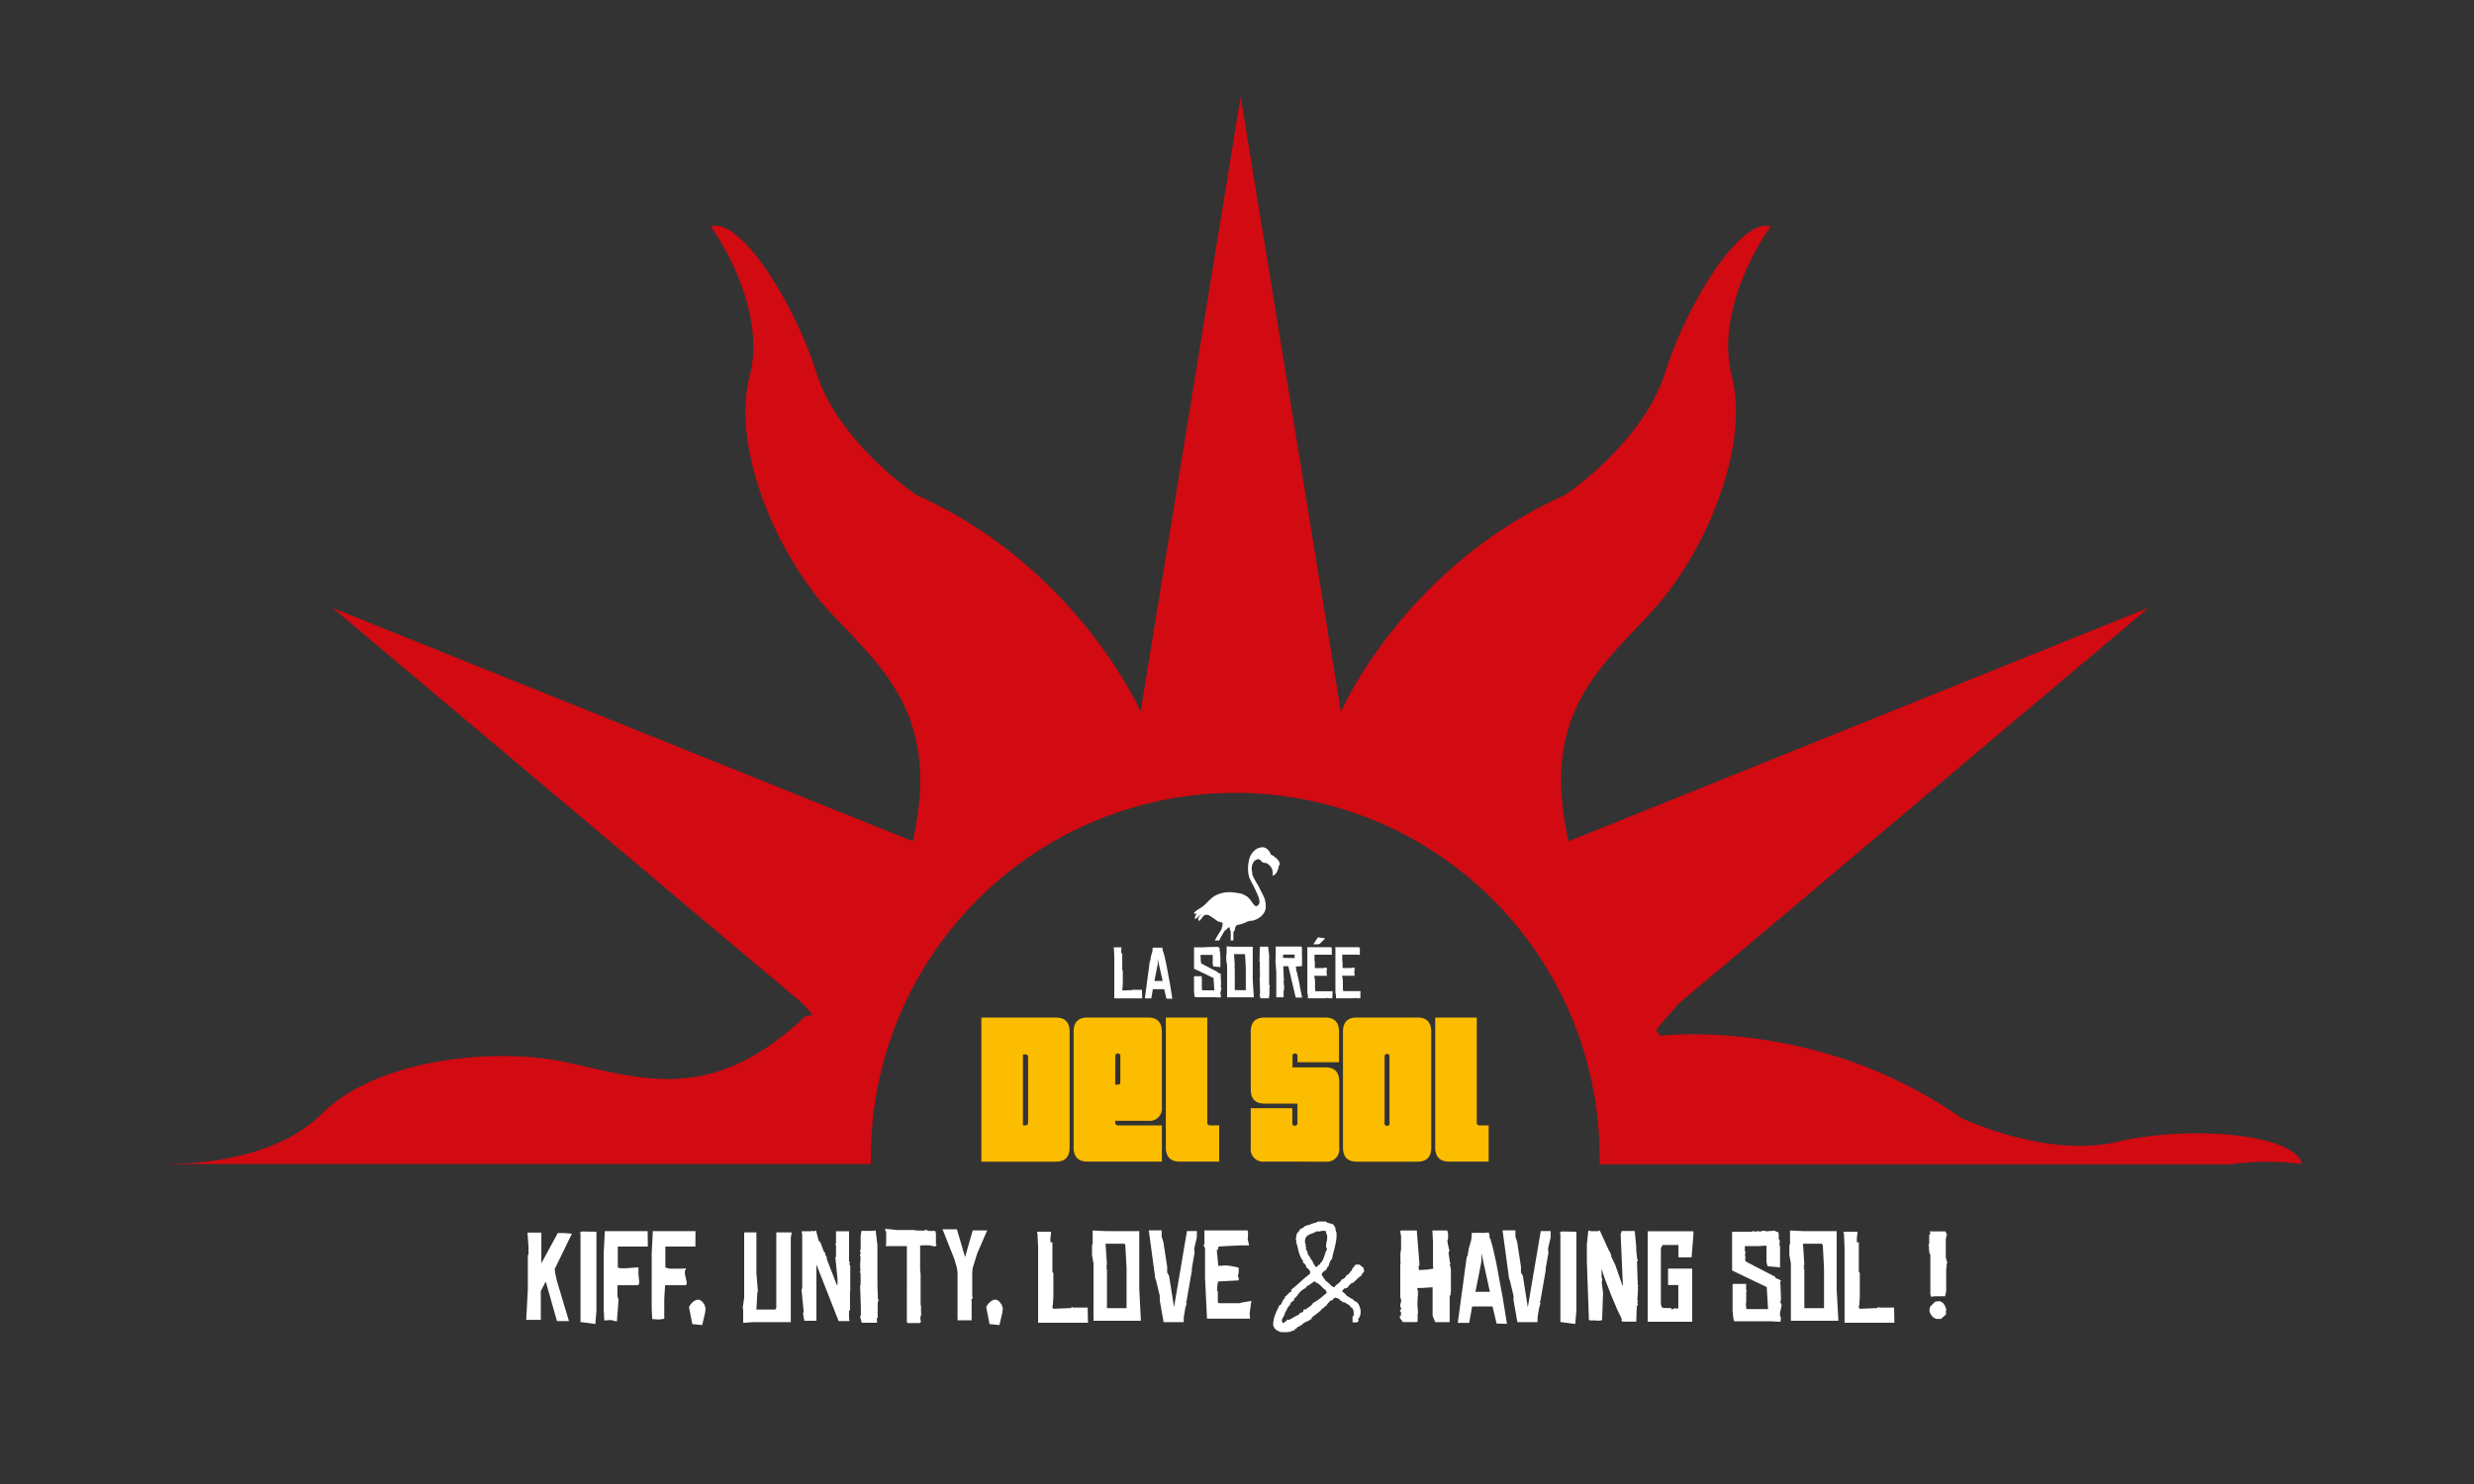 <svg xmlns="http://www.w3.org/2000/svg" id="Calque_1" data-name="Calque 1" viewBox="0 0 500 300"><rect x="0" y="0" width="500" height="300" fill="#333333" stroke="none"/><defs><style>.cls-1{fill:#d20a11;}.cls-2{fill:#fff;}.cls-3{fill:#fcbc00;}</style></defs><title>HalfSunPlan de travail 10</title><path class="cls-1" d="M176,233.93a73.64,73.64,0,1,1,147.28,0c0,.49,0,1,0,1.45H450.77a54.45,54.45,0,0,1,14.45-.08c-1.45-6.11-22.76-7.88-37.29-4.48S396.36,226,396.36,226c-29.19-20.56-60.8-16.61-60.8-16.61l-.89-1.18,4.46-5.21,95.11-80.14L317,170.09c-5.62-25.09,5.62-34.45,16.48-46.06S353.73,90.7,350,76.1s7.86-30.33,7.86-30.33c-6-1.87-16.85,15.35-21.34,29.58s-20.22,24.72-20.22,24.72C283.71,114.68,271,143.88,271,143.88L250.74,19.54,230.52,143.87s-12.73-29.21-45.31-43.81c0,0-15.73-10.48-20.22-24.71s-15.35-31.46-21.35-29.58c0,0,11.61,15.73,7.86,30.33S157.12,112.42,168,124s22.09,21,16.48,46.06L67.25,122.91,162.37,203l1.86,2.18-1.49.3c-18.71,17.63-32.49,12.75-48,9.34s-39-.38-49.63,10.29-30.31,10.13-30.31,10.13l0,.08H176C176,234.89,176,234.41,176,233.93Z"></path><path class="cls-2" d="M115.58,249.4l-3.47,7.15.1.83.33,1.52,2.45,8.17h-2.42l-2.27-8-1,1.92v5.82h-2.95l.33-6.2V253.8l.13-.23v-1.5l-.2-2.9h2.8v6.22l3.32-6.12,1.2,0,1,.07Z"></path><path class="cls-2" d="M120.54,249v16l-.22,2.65-3-.4V249.28l-.22-.08.47-.25Z"></path><path class="cls-2" d="M130.93,252h-6.07v4.22l.5.17h1.15l2.52-.2v1.35l.17,1.82-.2.45h-4.22V262l.23.77-.33,4.32h-.25l-1-.25-1.3.1-.12-2.27V253.28l.23-4.4h8.65Z"></path><path class="cls-2" d="M140.54,252h-6.07v4.22l.75.25h2.67l.75-.08-.23.6v.52l.38,1.68v.32l-.15.3h-4.22l-.17,2.72v4.07l-1.12.15-1.32-.1-.1-2.17V253.28l.23-4.4h8.62Z"></path><path class="cls-2" d="M142.54,264.9l0,.3-.62,2.67-2-.2-.65-3.27v-.25l.38-.58.52-.5.6-.33h.57l.58.38.45.63.25.77Z"></path><path class="cls-2" d="M160,249.13l-.18,1.15v17h-7.62l-2,.15v-2.7l-.1-.3.3-2.1V249.13h2.47v8.22l.3,3.7-.1.13-.2,3.55h3.8l.22-.3v-15.3Z"></path><path class="cls-2" d="M171.86,260.93l-.07.1v3.85l-.2.07v1.4l.1.72h-2.2L165,255.63V267h-2.45l-.27-1.58.15-.15L162,260.8l.13-.5V249.65l-.12-.75h1.92l.13-.12.3.13.58-.12.5,2,.35.35.77,2,.28.15-.12.15.42.85-.08.15,2,5.15.2.27v-1.3l-.43-4.35.13-.15v-2.37l-.2-.12.2-.17V248.9h2.63V255l.2.2-.15.38.2.3v4.37Z"></path><path class="cls-2" d="M177.58,262.68l-.2.72v3l-.15,0v.93l.1.07h-3.17l-.33-1.2.15-.35v-1.62l-.15-4.35.1-.2v-2.28l-.17-.25.15-.25-.08-1,.08-1.65.08-.1-.15-.1,0-.53.15-.27-.2-.25.15-.48v-2.77l.17-.92h2.07l.8-.08.35,3v8.15l.08,1.77,0,.92Z"></path><path class="cls-2" d="M189.31,251.63,189,252l-1.17-.25h-1.42l-.45.07v4.85l.1.88v6.12l.08.38v1.4l.15.23-.15,0v.23l-.12.33v.6l.13.38-.3.25h-2.42l-.15-.22V251.9H179l.1-.52v-2.3l-.2-.42v-.15l.1-.1,2.32.25h3.07l.3,0,.7.1,1.12,0,.18.1.07-.12.2-.08.38,0,.3.18h1.38l.13.5v2.12Z"></path><path class="cls-2" d="M199.51,248.73l-2,4.62-.92,2.95-.1.92V262l.1.45-.3.23.08.22v4h-2.85v-9.7l-.15-1-.53-1.77-2.35-5.92h2.9l1.65,5.62,1.55-5.4Z"></path><path class="cls-2" d="M202.61,264.9l0,.3-.62,2.67-2-.2-.65-3.27v-.25l.38-.58.52-.5.6-.33h.57l.58.38.45.63.25.77Z"></path><path class="cls-2" d="M219.88,267.4H209.81V252.25l-.12-2.7-.1-.55h2.85l-.15,1.3v.83l.4,0v6l.2.23v4.8l-.1,1.57-.12.57.17.13,0,.15,3.7-.15,0-.22.15,0,.13.13h3Z"></path><path class="cls-2" d="M230.58,267H221V255.4l-.3-1.65v-2l.13-.3v-2.7l2.75.13h6.67v11.72Zm-2.9-2.55v-8.1l-.25-4.62-.17-.3h-3.82l.28,4.22-.15.23.15.35-.2.22.2.08v7.92Z"></path><path class="cls-2" d="M241.88,250.15l-.53,2.27.08.82-.55,3.15v.45L239.81,263l-.12.28.15.17-.28.93-.32,1.9,0,1h-4.07l-.78-4.4v-.92l-.77-3.22-.12-.2-1.33-9.82h2.6v1.27l.35,1.08.77,5,0,1.2.38.63,1,6.37,2.62-15.4h2Z"></path><path class="cls-2" d="M252.56,265.47l.08,1.1h-8.7l-.4-8.22v-6.07l-.32-.52.2-.25v-2.77h8.7l.1.3v1.17l-.07.25.3,1.3h-1.75l-4.3.22-.2.13,0,.45-.28.15.3,3.2,1.55-.1.9.1,1.67.35v1l-.17.7.17.35v.53l-4.12.22-.1.25-.12.88v.7l.13.25v2.17l.3.15h4.07l.6-.17,1.8-.3Z"></path><path class="cls-2" d="M275.73,256.94a.68.68,0,0,1-.13.22l-.17.19a1.35,1.35,0,0,0-.16.21.61.61,0,0,0-.08.26,6.37,6.37,0,0,0-.92.75q-.42.41-.86.8h0l-.07,0-.09,0,0-.07a4.62,4.62,0,0,0-.53.51c-.17.19-.32.38-.46.56h-.1a.34.34,0,0,0-.22.08.25.25,0,0,1-.22,0,.78.78,0,0,0-.26.3.76.76,0,0,1-.27.3,5,5,0,0,1,.57.41,1.74,1.74,0,0,1,.44.54,1,1,0,0,1,.32.13l.28.19.27.18a1,1,0,0,0,.32.12,1.14,1.14,0,0,0,.71.53,2.22,2.22,0,0,1,.66.93,3.06,3.06,0,0,1,.23,1.14,2.43,2.43,0,0,1-.13.79,2,2,0,0,1-.42.71.15.15,0,0,1,.1.13.54.54,0,0,1,0,.14.53.53,0,0,0,0,.14.87.87,0,0,1-.61.21l-.28,0-.3-.06v-.17a2.79,2.79,0,0,0,0-.3,2.66,2.66,0,0,1,0-.28.63.63,0,0,1,0-.3,1,1,0,0,1,.11-.15.78.78,0,0,0,.11-.17,1,1,0,0,0,0-.37,3.14,3.14,0,0,0,0-.35,1.75,1.75,0,0,0-.1-.42,1.08,1.08,0,0,0-.2-.34.39.39,0,0,0-.31-.14.7.7,0,0,0-.18-.35,1.47,1.47,0,0,0-.31-.23l-.35-.19a1.1,1.1,0,0,1-.31-.24.24.24,0,0,0-.13,0,.23.23,0,0,1-.13,0h-.08a.08.08,0,0,1-.09,0l-.09-.1-.08-.12s0-.07-.08-.07l-.07,0-.08,0s-.08,0-.12-.11a.56.56,0,0,0-.1-.16,1.66,1.66,0,0,0-.4-.25,1.09,1.09,0,0,0-.45-.12.46.46,0,0,0-.37.15,1.33,1.33,0,0,0-.22.33h0a.18.18,0,0,0-.17.05.2.2,0,0,1-.2,0l-.5.51a2,2,0,0,0-.4.61.37.37,0,0,0-.24.08,1,1,0,0,0-.17.17l-.15.18a.23.23,0,0,1-.17.08.14.14,0,0,1-.1,0,2.76,2.76,0,0,1-.47.56,6.69,6.69,0,0,1-.57.46l-.6.45a6.1,6.1,0,0,0-.56.5c0,.06,0,.09.08.09s.06,0,.06.09l0,0a.09.09,0,0,1-.07,0l-.07,0a.17.17,0,0,0-.1,0h0l0,0a1.71,1.71,0,0,1-.47.33l-.55.26a3,3,0,0,0-.51.29,1.14,1.14,0,0,0-.37.43.3.3,0,0,0-.15-.05.21.21,0,0,0-.22.14c0,.09-.09.14-.17.14h-.15l0,0a.51.51,0,0,0-.15.14l-.13.17a.62.62,0,0,1-.14.13.23.23,0,0,1-.17,0,.31.31,0,0,0-.11.19.64.64,0,0,1-.08.21.27.27,0,0,1-.15-.07.2.2,0,0,0-.15,0,1.31,1.31,0,0,1-.53.25,3.74,3.74,0,0,1-.61.08h-.64a3.75,3.75,0,0,0-.59,0,4,4,0,0,1-.9-.43,1.5,1.5,0,0,1-.59-.76,1.46,1.46,0,0,1-.07-.21.86.86,0,0,1,0-.21,4.35,4.35,0,0,1,.12-1,7.67,7.67,0,0,1,.3-1q.18-.47.41-.93t.42-.9a.22.22,0,0,0,.21-.1.19.19,0,0,1,.21-.08v-.41h.23a.29.29,0,0,0,0-.07.27.27,0,0,1,0-.07.5.5,0,0,1,.09-.32,1.77,1.77,0,0,1,.19-.21,1.38,1.38,0,0,0,.17-.19.35.35,0,0,0,0-.28,1.43,1.43,0,0,0,.35-.24l.29-.3a2.88,2.88,0,0,1,.3-.29,1,1,0,0,1,.37-.2.18.18,0,0,0,0-.11.65.65,0,0,1,0-.12.32.32,0,0,1,0-.17q1-.8,1.88-1.61t1.92-1.61v-.05a.17.17,0,0,1,0-.14.24.24,0,0,0,0-.14.51.51,0,0,0-.08-.26,1.55,1.55,0,0,0-.21-.27,2.58,2.58,0,0,0-.26-.24,1.37,1.37,0,0,0-.23-.16,1.1,1.1,0,0,0-.21-.59,1.81,1.81,0,0,0-.46-.41v-.37a3.23,3.23,0,0,1-.51-.82,6.86,6.86,0,0,1-.33-.95q-.13-.49-.25-1t-.27-.94a1,1,0,0,1,0-.19.55.55,0,0,0,0-.19c0-.11,0-.17-.15-.17a.74.74,0,0,0,.14-.38c0-.16,0-.31.06-.47a1.56,1.56,0,0,1,.13-.44.44.44,0,0,1,.34-.25.34.34,0,0,1,.08-.24.32.32,0,0,0,.08-.22,3.73,3.73,0,0,1,.56-.32,1.13,1.13,0,0,0,.47-.4.94.94,0,0,0,.24-.06l.22-.09.22-.08a.69.69,0,0,1,.27,0,1.35,1.35,0,0,1,.42-.23l.47-.14.46-.13a1,1,0,0,0,.37-.21l.3,0h.3l.51,0,.51,0a.76.76,0,0,0,.32.24,3,3,0,0,0,.4.12l.42.11a1,1,0,0,1,.36.17.51.51,0,0,1,.19.3.33.33,0,0,0,.22.25v.1a2,2,0,0,0,.07.52,4.61,4.61,0,0,0,.17.49v.21A7.3,7.3,0,0,1,270,251q-.1.59-.24,1.15l-.29,1.14q-.15.57-.25,1.17a1.88,1.88,0,0,0-.47.72,7.26,7.26,0,0,0-.26.84.49.49,0,0,0-.3.32.91.91,0,0,1-.23.39l-.09.07-.11.07a2.66,2.66,0,0,0-.37.3,1,1,0,0,0-.26.4,1.48,1.48,0,0,0,.16.42,3,3,0,0,0,.23.36l.26.33a2.05,2.05,0,0,1,.23.37h.23a.2.2,0,0,1,.06.12,1.07,1.07,0,0,1,0,.12.7.7,0,0,1,.37.2l.28.31a1.65,1.65,0,0,0,.32.27.84.84,0,0,0,.47.12,1.28,1.28,0,0,1,.31-.4l.4-.32a3.72,3.72,0,0,0,.38-.33,1.21,1.21,0,0,0,.27-.44,1.93,1.93,0,0,0,.6-.33,1.47,1.47,0,0,0,.42-.55,1.73,1.73,0,0,0,.42-.26,1,1,0,0,0,.29-.41A.26.26,0,0,0,273,257a.49.49,0,0,1,.19-.15,1,1,0,0,1,.13-.37,2,2,0,0,1,.2-.27l.23-.26a1.78,1.78,0,0,0,.22-.3h.18l.23,0,.23,0a.6.6,0,0,0,.18,0,2.87,2.87,0,0,0,.36.33,2.5,2.5,0,0,0,.42.27.48.48,0,0,0,0,.21.49.49,0,0,0,.06.24Zm-7.57,4.4a.28.28,0,0,0-.11-.2.23.23,0,0,1-.09-.2.32.32,0,0,1,0-.08.32.32,0,0,0,0-.07,1.84,1.84,0,0,1-.53-.36L267,260a4.6,4.6,0,0,0-.48-.43,1.78,1.78,0,0,0-.61-.3v0a.18.18,0,0,0-.11-.19.68.68,0,0,0-.24,0l-.49.35-.51.35a1.59,1.59,0,0,1-.26.15,1.12,1.12,0,0,0-.24.15.35.35,0,0,0-.11.17,1.63,1.63,0,0,1-.08.19.78.78,0,0,0-.47.2,1.32,1.32,0,0,1-.42.27V261a1.3,1.3,0,0,0-.39.34l-.31.42c-.1.14-.21.27-.32.41a1.36,1.36,0,0,1-.42.33.26.26,0,0,1,0,.17s0,.09,0,.18l-.51.36a.73.73,0,0,0-.27.56,2.21,2.21,0,0,0-.6.77,9.17,9.17,0,0,1-.48.89,1.14,1.14,0,0,1-.11.41c-.06.13-.13.25-.2.37s-.14.24-.2.36a.84.84,0,0,0-.09.38.66.66,0,0,0,.06.27,1.32,1.32,0,0,0,.14.25h0a.34.34,0,0,0,.2-.06.85.85,0,0,0,.15-.13l.13-.14a.23.23,0,0,1,.17-.07.24.24,0,0,1,.13,0l0-.1a.38.38,0,0,1,0-.13.1.1,0,0,1,.11-.07c.08,0,.13,0,.15,0a.31.31,0,0,0,.13.08q.53-.25,1-.55a8.94,8.94,0,0,1,1.05-.53.61.61,0,0,1,.17-.27.69.69,0,0,1,.22-.12l.24-.08a.59.59,0,0,0,.22-.12.31.31,0,0,0,.08-.22.38.38,0,0,1,0-.19l.16-.07a.39.39,0,0,1,.16,0l.15,0a7.23,7.23,0,0,1,.78-.56,1.81,1.81,0,0,0,.65-.69l.76-.48q.36-.23.71-.49a7.61,7.61,0,0,0,.66-.56A6.12,6.12,0,0,0,268.16,261.34Zm.07-11.22a2.22,2.22,0,0,0-.06-.5.89.89,0,0,0-.24-.43.06.06,0,0,0,.07-.07.13.13,0,0,0,0-.09.13.13,0,0,1,0-.12,1.21,1.21,0,0,0-.48-.1,2.61,2.61,0,0,0-.71.1,1.77,1.77,0,0,1-.72,0,2.74,2.74,0,0,1-.74.37,6.07,6.07,0,0,0-.76.31,1.78,1.78,0,0,0-.6.46,1.28,1.28,0,0,0-.24.84v.18a.85.85,0,0,0,0,.17.67.67,0,0,1,.08.21.4.4,0,0,0,.11.21.38.38,0,0,1-.08.15.17.17,0,0,0,0,.15.33.33,0,0,1,.12.27.78.78,0,0,1-.07.28c.09.17.17.31.25.43a1,1,0,0,1,.12.52,6,6,0,0,0,.36.54,2.2,2.2,0,0,1,.31.59,1,1,0,0,1,.3.38l.24.5a3.37,3.37,0,0,0,.27.45.48.48,0,0,0,.37.21.43.43,0,0,0,.15-.16l.11-.17a.38.38,0,0,1,.14-.12.47.47,0,0,1,.25,0v-.28a1.5,1.5,0,0,0,.5-.58,5.86,5.86,0,0,0,.32-.76l.27-.81a2.58,2.58,0,0,1,.35-.71A2,2,0,0,1,268,252a4.05,4.05,0,0,1,.11-.94A4.09,4.09,0,0,0,268.23,250.12Z"></path><path class="cls-2" d="M293.21,261.63l-.23.43v5.22h-2.92l-.53-1.3v-5.75l-2.37.15h-.72l0,.05.07.45v.2l.23.1-.23.22v.17l.15.1-.12.22-.08,1.8.13,1.78-.08.2v1.43l-.15.17h-2.82l-.5-.65-.2-.45.3-.25v-.7l-.22-.15.3-.6-.22-.3,0-.4.2-.87-.2-.68v-6.75l.13-.07-.1-.2v-1.87l.13-.77V249.9l-.17-1,.15-.15h3.2l.55,7-.15.08,0,.42-.1.08.2.42,1.72-.1,1.15-.2-.1-.43v-4.85l-.12-2.42h3l.17.67v1l-.15.33.1.75.35,1.5-.12,0-.1.15.28,2,.1.15,0,.18-.12.15.23.9V261l0,.25-.12.13.07.08Z"></path><path class="cls-2" d="M302.46,267.55l-.82-3.45h-4.12l-.58,3.32h-2.32L296.44,254l.13,0,.3-1.7.47-1.62.13-1.45h2.4l1-.08.17.55,0,.55.15.13.52,1.85.65,2.88,1.37,7.37.83,5.15Zm-1.35-6.4-1.72-7.85v1.77l-1.2,6.07Z"></path><path class="cls-2" d="M313.39,250.15l-.53,2.27.08.82-.55,3.15v.45L311.31,263l-.12.28.15.17-.28.93-.32,1.9,0,1h-4.07l-.78-4.4v-.92l-.77-3.22-.12-.2-1.33-9.82h2.6v1.27l.35,1.08.77,5,0,1.2.38.63,1,6.37,2.62-15.4h2Z"></path><path class="cls-2" d="M318.59,249v16l-.23,2.65-3-.4V249.28l-.23-.08.47-.25Z"></path><path class="cls-2" d="M331,259.78l.1.1-.12.37.08.08-.15,2.52.17.28-.17.08v.27l.2.1-.2.25-.12.5-.1,2.85h-2.85l-.15-.3.08-.23-.92-1.92-1.27-3-1.37-3.57-.52-1.67v1.75l.15.35-.12.72.2,1.5,0,.2.07.17-.2,5.67-.42.13h-1l-.12-.12-.2.08h-.55l-.37-.08-.42-11.82v-3.5l.3-2.77.63.13h1.27l.42-.15,1.88,4.15.15.1,0,.1.27.6,0,.3.85,1.78,1.38,4,.13.13-.45-10.45.22-.6h2.63l.3,3.13v.72l.2,1.88.1.1v.25l-.15.07Z"></path><path class="cls-2" d="M342.24,248.9v.83l-.37,4.45h-2.65v-2.5H336l-.33.65V263.7l.23.63.42.1h1.4l.2.33.55-.33.17.1h.4l.15-.08v-4.67h-2.07v-3.32H342V267.2h-9V248.9Z"></path><path class="cls-2" d="M360.09,263.78l-.35,1.65v.6l.2.33-.1.85-1.87-.1-.25,0h-7.22l-.17-.52-.17-1.58V259.7l.1-.15,1,0h1.63v1.17l.17.25-.15.13v2.27l-.08.2.13,1.07h4.37l-.27-4.45-7-3.35V249H354l.13-.1.42,0,.1.1.8-.15.13.15.77-.2.4,0,.08.13,1.9-.15.13.15.57.17.1,1.1-.15.08.3.42v.7l-.1.17.17.33v4.3l-2.52-.22-.22-.8v-3.35l-.45,0-1.17.07h-2.75v1l.15.25-.1.28v.6l.1.1-.08.23v.52l.32.25,5.77,3v.2l1.12.5V259l-.12.07.15,3.57-.15.72.18.1,0,.28Z"></path><path class="cls-2" d="M371.54,267h-9.6V255.4l-.3-1.65v-2l.13-.3v-2.7l2.75.13h6.67v11.72Zm-2.9-2.55v-8.1l-.25-4.62-.18-.3h-3.82l.27,4.22-.15.23.15.35-.2.22.2.08v7.92Z"></path><path class="cls-2" d="M382.86,267.4H372.79V252.25l-.12-2.7-.1-.55h2.85l-.15,1.3v.83l.4,0v6l.2.23v4.8l-.1,1.57-.12.57.17.13,0,.15,3.7-.15,0-.22.15,0,.13.13h3Z"></path><path class="cls-2" d="M393.56,255.3l-.15.25,0,.67-.08.25V261l-.22,1.05H391l-.72.1-.15-.45v-8.1l-.18-.23-.1-.82,0-.4,0-.27-.12,0,.17-.55v-1.75l.13,0,.1-.3-.18-.35h3.22l.33.72-.15.25,0,.2-.1.28v3.82Zm-.28,9.77,0,.65-1,.9-1,0-.6-.33-.45-.52-.28-.65,0-.32.13-.65,1-1,.65-.1.38,0,.6.38.4.6.25.72Z"></path><path class="cls-2" d="M230.84,201.82H225.2v-8.49l-.07-1.51-.06-.31h1.6l-.08.73v.46h.22v3.36l.11.13v2.69l-.06.88-.07.32.1.07v.08l2.07-.08,0-.13h.08l.07.07h1.68Z"></path><path class="cls-2" d="M235.74,201.9l-.46-1.93H233l-.32,1.86h-1.3l1-7.54.07,0,.17-1,.27-.91.07-.81h1.34l.57,0,.1.31v.31l.08.07.29,1,.36,1.61.77,4.13.46,2.89Zm-.76-3.59-1-4.4v1l-.67,3.4Z"></path><path class="cls-2" d="M246.85,199.79l-.2.92V201l.11.18-.06.48-1.05-.06-.14,0h-4l-.1-.29-.1-.88v-3l.06-.08.59,0h.91v.66l.1.14-.08.07v1.27l0,.11.07.6h2.45l-.15-2.49-3.94-1.88V191.5h2.21l.07-.06.24,0,.06.06.45-.08.07.08.43-.11H245l0,.07,1.06-.08.07.08.32.1.06.62-.08,0,.17.24v.39l-.06.1.1.18v2.41l-1.42-.13-.13-.45v-1.88l-.25,0-.66,0h-1.54v.55l.08.14-.06.15v.34l.06.06,0,.13v.29l.18.14,3.24,1.68v.11l.63.28v.1l-.07,0,.08,2-.08.41.1.06v.15Z"></path><path class="cls-2" d="M253.4,201.61H248V195.1l-.17-.92V193l.07-.17v-1.51l1.54.07h3.74V198Zm-1.62-1.43v-4.54l-.14-2.59-.1-.17h-2.14l.15,2.37-.08.13.08.2-.11.13.11,0v4.44Z"></path><path class="cls-2" d="M256.66,199.17l-.11.41v1.71h-.08v.52l.06,0h-1.78l-.18-.67.08-.2v-.91l-.08-2.44.06-.11v-1.27l-.1-.14.08-.14,0-.59,0-.92,0-.06-.08-.06,0-.29.08-.15-.11-.14.08-.27v-1.55l.1-.52h1.16l.45,0,.2,1.68v4.57l0,1,0,.52Z"></path><path class="cls-2" d="M263.2,193.63l-.06.24v1.43l-1.25.1.17,1.15.06,0,.56,2.61,0,.17.48,2.34h-1.29l-1.5-6.35-.2,0h-.45l-.22,0-.15.07.13,2.93-.08.2.08.31V199l0,.13.08.48-.13.08.13.18-.14.52v.85l0,.38h-1.48l0-.45V196.5l-.17-2.17.06-1.27v-1.5l0-.21H263l.13.17,0,.15v1.91Zm-1.55-.34,0-.32h-2.34v.66l2.34.06Z"></path><path class="cls-2" d="M269.27,201.81l-.55,0-.21,0-.13-.08-.55.08h-3.5v-.63l-.11-.49v-9.15l-.13-.06h4.78l.29.11v1.49L269,193h-2.69l-.57,0-.08.08v1l.07.53v1l.11.1h1.4l.91-.1,0,.6-.06.06.07,1H265.6l.17.91v1.15l0,.45.06.6h3.49Zm-1.5-12.14-.07.15-1,1-.28.07h-1l.94-1.4Z"></path><path class="cls-2" d="M274.93,201.81l-.55,0-.21,0-.13-.08-.55.08H270v-.63l-.11-.49v-9.15l-.13-.06h4.78l.29.11v1.49l-.22-.1h-2.69l-.57,0-.08.08v1l.07.53v1l.11.1h1.4l.91-.1,0,.6-.06.06.07,1h-2.54l.17.91v1.15l0,.45.06.6h3.49Z"></path><path class="cls-3" d="M216.18,232c0,1.76-.84,2.84-2.76,2.84H198.34V205.7h15.08c1.92,0,2.76,1.08,2.76,2.84Zm-8.4-18.28c0-.28-.12-.56-.44-.56h-.6V227.5h.48c.44,0,.56-.2.56-.56Z"></path><path class="cls-3" d="M232.06,205.7c1.92,0,2.76,1.08,2.76,2.88v15.2a2.51,2.51,0,0,1-2.84,2.8h-6.6v.2c0,.56.2.72.72.72h8.72v7.32H219.74c-1.92,0-2.76-1.08-2.76-2.84V208.54c0-1.76.84-2.84,2.76-2.84Zm-6.68,13.56h.52c.36,0,.52-.12.52-.56v-5.08a.52.52,0,1,0-1,0Z"></path><path class="cls-3" d="M238.38,234.82c-1.92,0-2.76-1.08-2.76-2.84V205.7H244v21.24a.49.49,0,0,0,.52.56h1.88v7.32Z"></path><path class="cls-3" d="M255.62,234.82a2.51,2.51,0,0,1-2.84-2.8v-8h8.4v3a.49.49,0,0,0,.52.56.52.52,0,0,0,.52-.56V223.1h-6.68c-1.92,0-2.76-1.08-2.76-2.84V208.54c0-1.76.84-2.84,2.76-2.84h12.32c1.92,0,2.76,1.08,2.76,2.84v6.2h-8.4v-1.12a.52.52,0,1,0-1,0v2.16h6.68c1.92,0,2.76,1.08,2.76,2.84V232a2.51,2.51,0,0,1-2.8,2.84Z"></path><path class="cls-3" d="M274.18,205.7H286.5c1.92,0,2.76,1.08,2.76,2.84V232c0,1.76-.84,2.84-2.76,2.84H274.18c-1.92,0-2.76-1.08-2.76-2.84V208.54C271.42,206.78,272.26,205.7,274.18,205.7Zm6.16,7.36a.49.49,0,0,0-.52.56v13.32a.52.52,0,1,0,1,0V213.62A.49.49,0,0,0,280.34,213.06Z"></path><path class="cls-3" d="M292.82,234.82c-1.92,0-2.76-1.08-2.76-2.84V205.7h8.4v21.24a.49.49,0,0,0,.52.56h1.88v7.32Z"></path><path class="cls-2" d="M258.65,174.76h0a1.37,1.37,0,0,0-.33-.85,4,4,0,0,0-1.17-1,.86.86,0,0,0-.3-.12,1.43,1.43,0,0,0-.23-.53,2.59,2.59,0,0,0-.73-.78,3.11,3.11,0,0,0-.32-.15,1.86,1.86,0,0,0-.82,0,3,3,0,0,0-.64.2,3.39,3.39,0,0,0-1.22,1.17,2.78,2.78,0,0,0-.36.79,6.77,6.77,0,0,0-.27,1.46,7,7,0,0,0,0,1.33,7.9,7.9,0,0,0,.2,1.06,18.16,18.16,0,0,0,.9,1.8l.51,1.08s.06.08,0,.1h0a1,1,0,0,1,.27.56l0,0a2.3,2.3,0,0,1,.27.69,3.76,3.76,0,0,1,.12.57.89.89,0,0,1-.49,1,.33.33,0,0,1-.33,0,2.33,2.33,0,0,1-.68-.78,5.05,5.05,0,0,1-.31-.42c-.13-.24-.39-.35-.52-.59,0-.07-.15-.05-.22-.11a3.12,3.12,0,0,0-1.29-.61c-.44-.09-.88-.16-1.33-.21a6.38,6.38,0,0,0-2.25.09,5.88,5.88,0,0,0-1.67.63,5.72,5.72,0,0,0-.89.71c-.46.42-.86.89-1.33,1.28a6.25,6.25,0,0,1-.92.62,4.2,4.2,0,0,0-.88.68.49.49,0,0,0-.07.09c-.08.14,0,.22.12.22a1.24,1.24,0,0,0,.46-.08v0s0,.06-.06.09a1.33,1.33,0,0,0-.39.84.13.13,0,0,0,0,.12.28.28,0,0,0,.23,0c.15-.06.24-.2.35-.31l.71-.64a.49.49,0,0,1-.17.25c-.13.12-.18.3-.31.42s0,.21-.07.32-.06.07-.06.12,0,.19.08.24a.24.24,0,0,0,.29-.07,7.29,7.29,0,0,0,.59-.75s0-.09.11-.07h0c0-.1.06-.13.12-.16a1.08,1.08,0,0,1,1.12.06,12.77,12.77,0,0,1,1.34.92,2.5,2.5,0,0,0,.81.37,1.77,1.77,0,0,0,.31.07c.1,0,.14.07.15.17a1.62,1.62,0,0,1-.15.87.2.2,0,0,0,0,.21c-.25.48-.56.93-.85,1.39-.09.14-.32.56-.57,1h.9a17.53,17.53,0,0,1,1.16-2.05c.13,0,.2-.06.28-.14a1.88,1.88,0,0,1,.5-.45c.12-.06.15,0,.16.09a2.39,2.39,0,0,0,.22.73c0,.25,0,.49,0,.74s0,.61,0,1.08h.54c0-.48,0-.87,0-1a1,1,0,0,0,0-.3v-.08l0-.2,0-.1a.15.15,0,0,1,0-.05.83.83,0,0,0,.31-.58,1.32,1.32,0,0,1,.31-.72.32.32,0,0,1,.19-.1,6.26,6.26,0,0,0,1.69-.53,3.06,3.06,0,0,1,1.47-.34c.1,0,.13-.08.21-.1a3.56,3.56,0,0,0,2-1.47,2.2,2.2,0,0,0,.35-1,4.8,4.8,0,0,0-.53-2.58c-.31-.67-.69-1.31-1-2a15.3,15.3,0,0,1-1.11-2,3.05,3.05,0,0,1-.09-.58c0-.17-.06-.35-.08-.52a2.62,2.62,0,0,1,.07-.94,2.15,2.15,0,0,1,.3-.66,1.18,1.18,0,0,1,.55-.47l.15-.08a.68.68,0,0,1,.67.17,2,2,0,0,0,.52.48,1.27,1.27,0,0,0,.63.07c.06.08.16.09.24.14a2.79,2.79,0,0,1,.77.75l.05,0c0,.09.05.15.08.22a2.24,2.24,0,0,1,.16,1.29c0,.17,0,.17.14.12a1.13,1.13,0,0,0,.65-.54,3.33,3.33,0,0,0,.47-1.39A1.79,1.79,0,0,0,258.65,174.76Zm-1.24.33.07,0,0,0Z"></path></svg>
